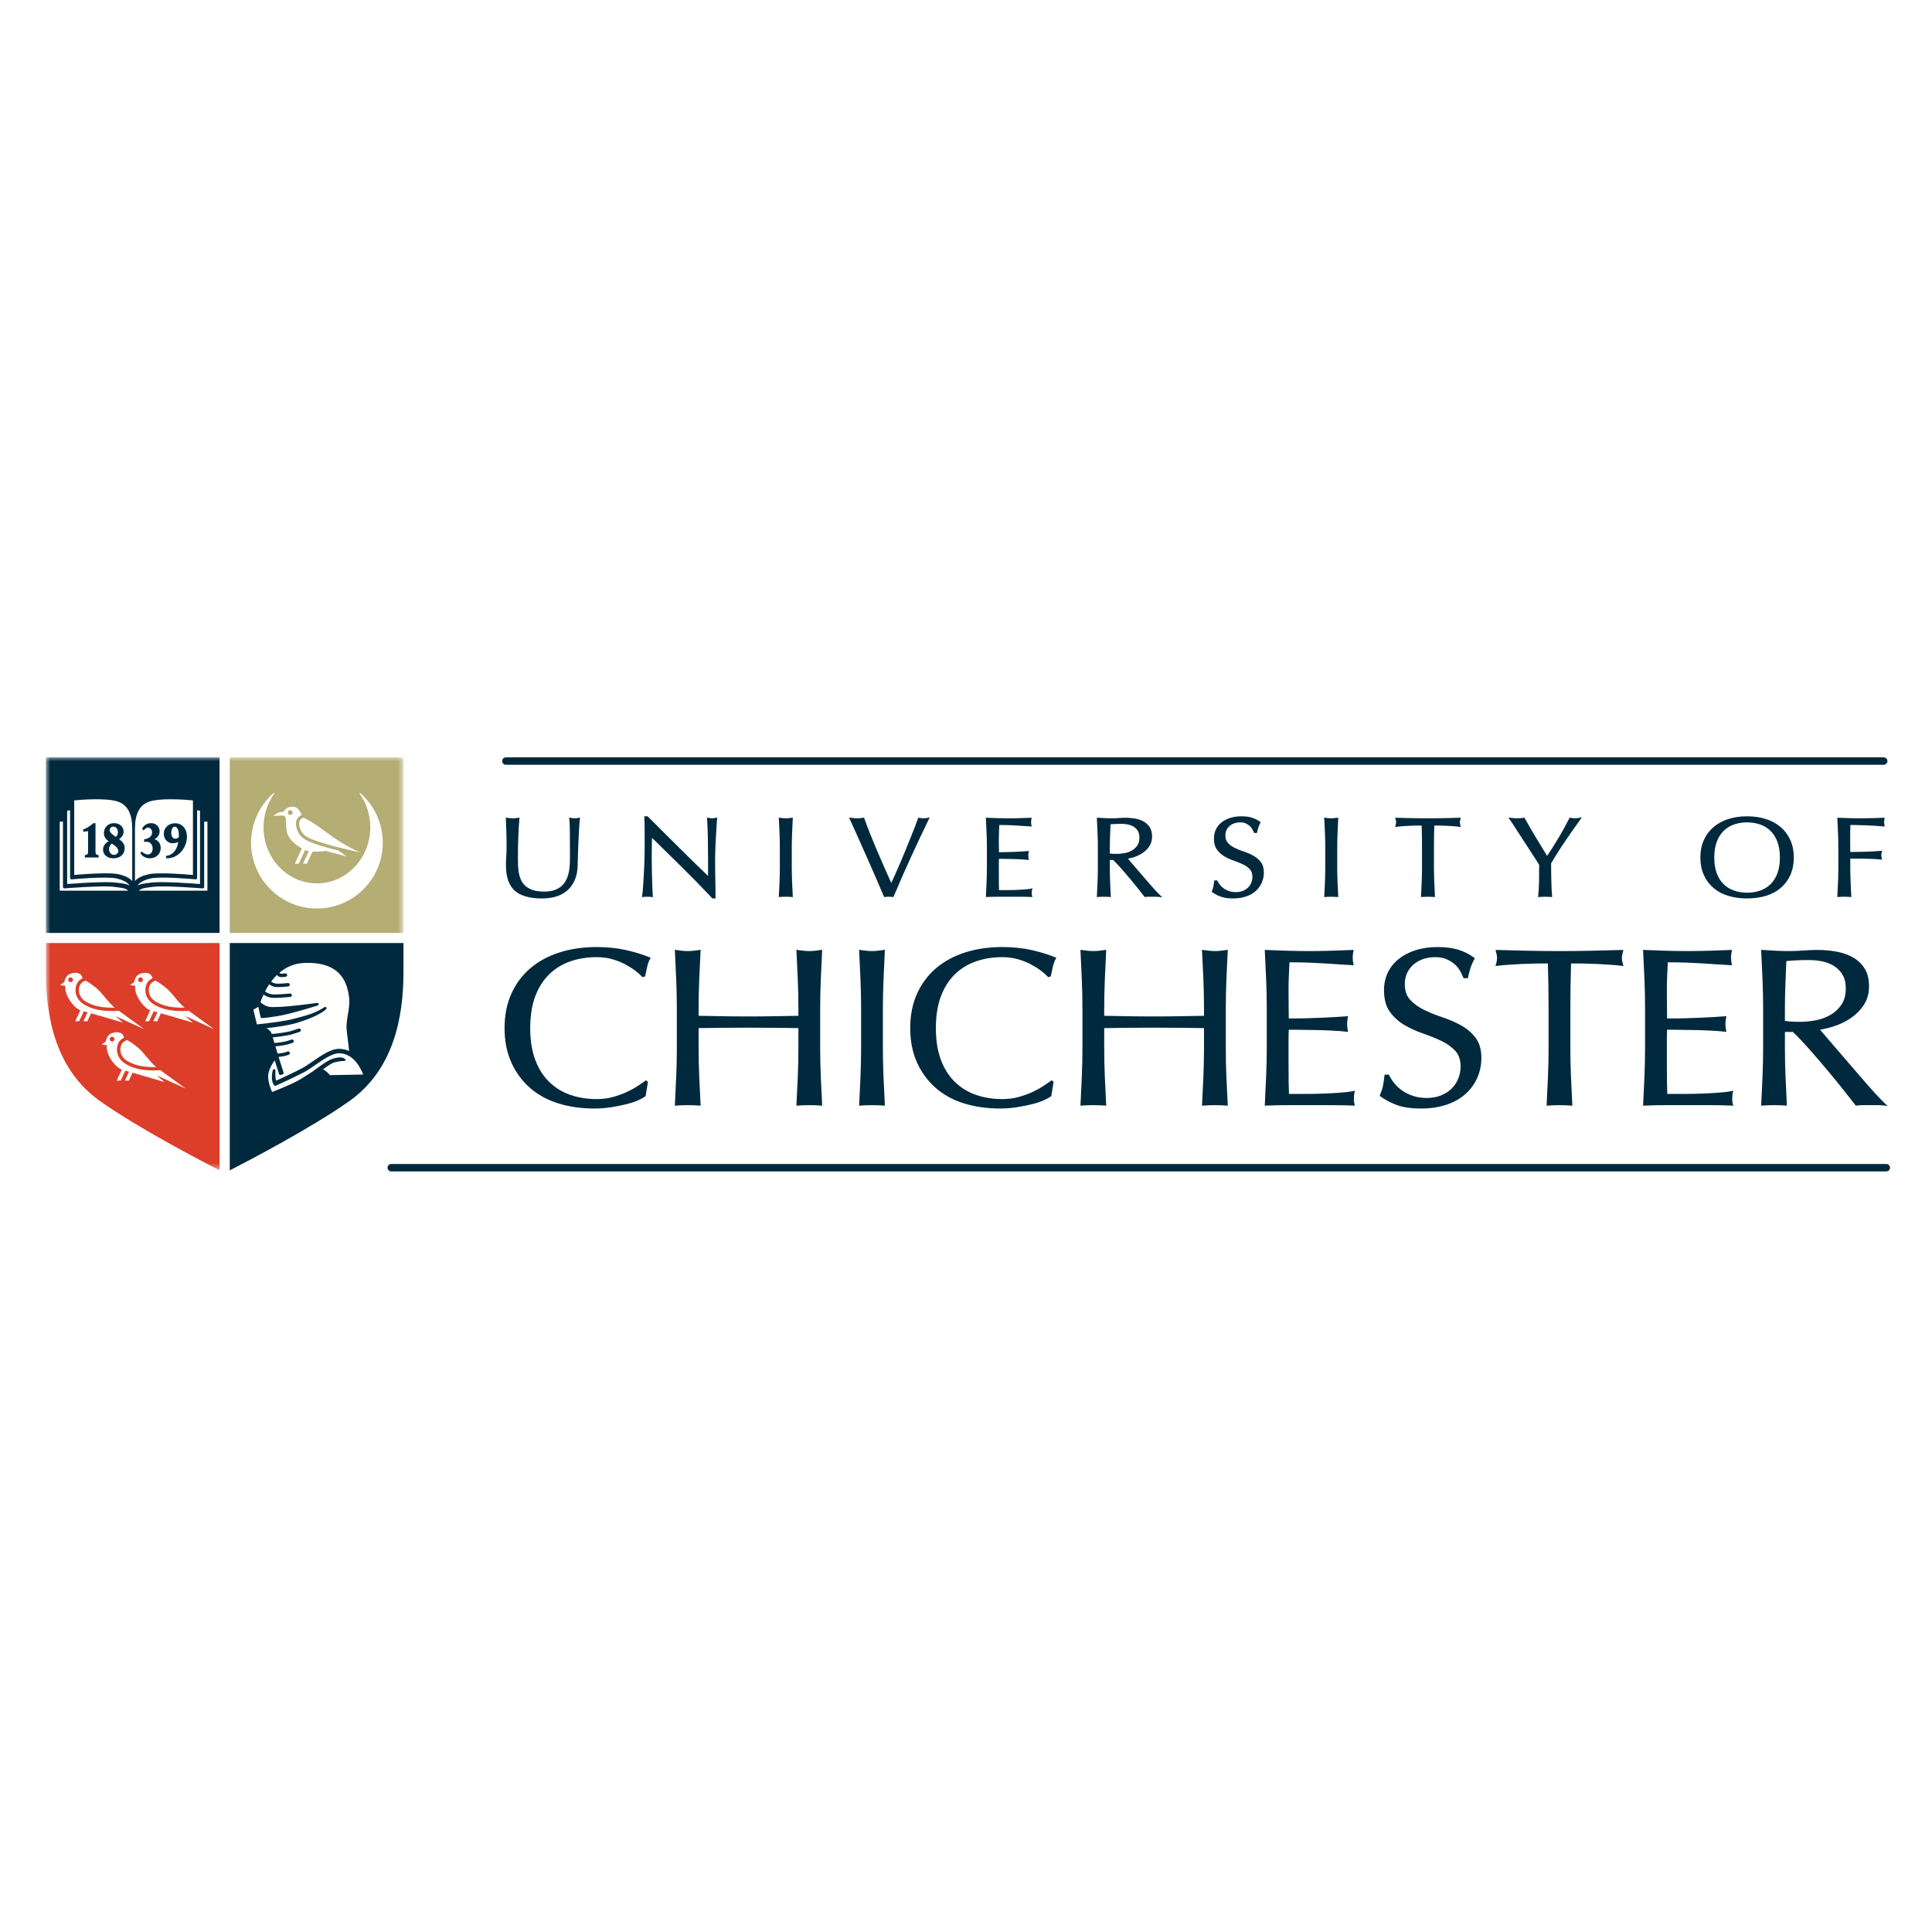 <?xml version="1.0" encoding="UTF-8"?> <svg xmlns="http://www.w3.org/2000/svg" width="250" height="250" viewBox="0 0 250 250" fill="none"><rect width="250" height="250" fill="white"></rect><mask id="mask0_3930_28646" style="mask-type:luminance" maskUnits="userSpaceOnUse" x="5" y="98" width="48" height="54"><path fill-rule="evenodd" clip-rule="evenodd" d="M5.961 98H52.209V151.446H5.961V98Z" fill="white"></path></mask><g mask="url(#mask0_3930_28646)"><path fill-rule="evenodd" clip-rule="evenodd" d="M28.413 98H5.938C5.938 98 5.938 112.062 5.938 120.722H28.413V98" fill="#00293D"></path><path fill-rule="evenodd" clip-rule="evenodd" d="M52.209 120.722C52.209 112.062 52.209 98 52.209 98H29.734V120.722H52.209" fill="#B4AD74"></path><path fill-rule="evenodd" clip-rule="evenodd" d="M5.938 122.027C5.938 123.659 5.938 124.817 5.938 125.797C5.938 131.689 7.233 138.446 12.955 142.49C17.852 145.952 26.047 150.23 28.413 151.444V122.027H5.938" fill="#DC3E2A"></path></g><path fill-rule="evenodd" clip-rule="evenodd" d="M29.734 151.444C32.102 150.229 40.295 145.952 45.193 142.49C50.914 138.446 52.209 131.689 52.209 125.797C52.209 124.817 52.209 123.659 52.209 122.027H29.734V151.444" fill="#00293D"></path><path fill-rule="evenodd" clip-rule="evenodd" d="M81.023 122.941C79.876 122.68 78.592 122.547 77.206 122.547C75.461 122.547 73.839 122.783 72.387 123.248C70.932 123.714 69.664 124.405 68.618 125.299C67.57 126.195 66.745 127.306 66.165 128.6C65.583 129.894 65.289 131.386 65.289 133.038C65.289 134.689 65.583 136.183 66.164 137.475C66.745 138.77 67.56 139.88 68.585 140.775C69.61 141.671 70.847 142.346 72.262 142.784C73.672 143.22 75.229 143.442 76.891 143.442C77.67 143.442 78.428 143.383 79.144 143.266C79.858 143.15 80.513 143.017 81.089 142.873C81.671 142.726 82.176 142.558 82.587 142.373C83.01 142.184 83.313 142.012 83.511 141.85L83.545 141.821L83.845 140.007L83.601 139.781L83.522 139.839C83.23 140.05 82.866 140.298 82.441 140.575C82.018 140.85 81.536 141.11 81.01 141.348C80.487 141.584 79.9 141.792 79.266 141.964C78.64 142.135 77.946 142.221 77.206 142.221C75.986 142.221 74.841 142.038 73.8 141.677C72.762 141.318 71.846 140.757 71.075 140.009C70.305 139.262 69.695 138.302 69.263 137.155C68.83 136.005 68.61 134.62 68.61 133.038C68.61 131.456 68.83 130.071 69.263 128.921C69.695 127.774 70.305 126.814 71.075 126.066C71.846 125.319 72.762 124.758 73.8 124.399C74.842 124.038 75.988 123.855 77.206 123.855C77.945 123.855 78.633 123.946 79.248 124.125C79.868 124.306 80.431 124.532 80.924 124.796C81.421 125.064 81.86 125.343 82.23 125.626C82.598 125.909 82.889 126.168 83.095 126.394L83.145 126.45L83.474 126.349L83.488 126.281C83.551 125.973 83.635 125.587 83.739 125.124C83.841 124.676 83.973 124.318 84.134 124.059L84.206 123.942L84.078 123.889C83.194 123.521 82.166 123.202 81.023 122.941" fill="#00293D"></path><path fill-rule="evenodd" clip-rule="evenodd" d="M106.209 126.798C106.261 125.572 106.319 124.321 106.382 123.047L106.389 122.904L106.246 122.925C105.975 122.963 105.714 122.997 105.463 123.026C104.972 123.082 104.472 123.082 103.98 123.026C103.73 122.997 103.468 122.963 103.197 122.925L103.054 122.904L103.061 123.047C103.125 124.321 103.182 125.572 103.235 126.798C103.287 128.025 103.313 129.286 103.313 130.546V131.444C102.222 131.463 101.165 131.481 100.142 131.5C99.101 131.519 97.996 131.529 96.857 131.529C95.717 131.529 94.612 131.519 93.571 131.5C92.548 131.481 91.491 131.463 90.4 131.444V130.546C90.4 129.275 90.427 128.014 90.478 126.798C90.531 125.572 90.589 124.321 90.652 123.047L90.659 122.904L90.516 122.925C90.245 122.963 89.984 122.997 89.733 123.026C89.242 123.082 88.741 123.082 88.25 123.026C87.999 122.997 87.738 122.963 87.467 122.925L87.324 122.904L87.331 123.047C87.394 124.321 87.452 125.572 87.504 126.798C87.556 128.025 87.583 129.286 87.583 130.546V135.529C87.583 136.789 87.556 138.055 87.504 139.291C87.451 140.54 87.393 141.768 87.331 142.941L87.324 143.075L87.46 143.064C87.932 143.026 88.448 143.007 88.992 143.007C89.534 143.007 90.05 143.026 90.524 143.064L90.659 143.075L90.652 142.941C90.588 141.726 90.53 140.498 90.478 139.291C90.427 138.066 90.4 136.8 90.4 135.529V133.037C91.491 133.019 92.548 133.005 93.57 132.996C94.629 132.986 95.724 132.981 96.857 132.981C97.989 132.981 99.084 132.986 100.143 132.996C101.165 133.005 102.222 133.019 103.313 133.037V135.529C103.313 136.789 103.287 138.055 103.235 139.291C103.182 140.532 103.124 141.76 103.061 142.941L103.054 143.075L103.19 143.064C103.663 143.026 104.178 143.007 104.722 143.007C105.265 143.007 105.78 143.026 106.254 143.064L106.389 143.075L106.382 142.941C106.317 141.711 106.259 140.483 106.209 139.291C106.157 138.066 106.13 136.8 106.13 135.529V130.546C106.13 129.275 106.157 128.014 106.209 126.798" fill="#00293D"></path><path fill-rule="evenodd" clip-rule="evenodd" d="M114.323 126.798C114.375 125.572 114.433 124.321 114.496 123.047L114.503 122.904L114.36 122.925C114.088 122.963 113.827 122.997 113.577 123.026C113.085 123.082 112.585 123.082 112.094 123.026C111.844 122.997 111.582 122.963 111.311 122.925L111.168 122.904L111.175 123.047C111.238 124.321 111.295 125.572 111.348 126.798C111.4 128.025 111.427 129.286 111.427 130.546V135.529C111.427 136.789 111.4 138.055 111.348 139.291C111.295 140.54 111.237 141.768 111.175 142.941L111.168 143.075L111.304 143.064C111.776 143.026 112.292 143.007 112.835 143.007C113.378 143.007 113.894 143.026 114.367 143.064L114.503 143.075L114.496 142.941C114.432 141.726 114.373 140.498 114.323 139.291C114.27 138.066 114.244 136.8 114.244 135.529V130.546C114.244 129.275 114.27 128.014 114.323 126.798" fill="#00293D"></path><path fill-rule="evenodd" clip-rule="evenodd" d="M133.516 122.941C132.368 122.68 131.084 122.547 129.698 122.547C127.953 122.547 126.332 122.783 124.879 123.248C123.424 123.714 122.156 124.405 121.11 125.299C120.063 126.195 119.238 127.306 118.657 128.6C118.076 129.894 117.781 131.386 117.781 133.038C117.781 134.689 118.076 136.183 118.657 137.475C119.238 138.77 120.052 139.88 121.078 140.775C122.102 141.671 123.339 142.346 124.755 142.784C126.164 143.22 127.722 143.442 129.383 143.442C130.162 143.442 130.92 143.383 131.636 143.266C132.35 143.15 133.005 143.017 133.581 142.873C134.164 142.726 134.668 142.558 135.08 142.373C135.502 142.184 135.804 142.012 136.003 141.85L136.037 141.822L136.338 140.007L136.093 139.781L136.014 139.839C135.722 140.05 135.359 140.298 134.934 140.575C134.511 140.85 134.029 141.11 133.503 141.348C132.978 141.585 132.392 141.792 131.758 141.964C131.132 142.135 130.439 142.221 129.698 142.221C128.479 142.221 127.333 142.038 126.292 141.677C125.255 141.318 124.338 140.757 123.567 140.009C122.797 139.262 122.187 138.302 121.755 137.155C121.322 136.005 121.102 134.62 121.102 133.038C121.102 131.456 121.322 130.071 121.755 128.921C122.187 127.774 122.797 126.814 123.567 126.066C124.338 125.319 125.255 124.758 126.292 124.399C127.335 124.038 128.48 123.855 129.698 123.855C130.437 123.855 131.125 123.946 131.74 124.125C132.36 124.306 132.924 124.532 133.416 124.796C133.914 125.064 134.353 125.343 134.722 125.626C135.091 125.909 135.382 126.168 135.587 126.394L135.638 126.45L135.967 126.349L135.981 126.281C136.043 125.973 136.127 125.587 136.232 125.124C136.333 124.676 136.466 124.317 136.626 124.059L136.698 123.942L136.571 123.889C135.686 123.521 134.658 123.202 133.516 122.941" fill="#00293D"></path><path fill-rule="evenodd" clip-rule="evenodd" d="M158.694 126.798C158.746 125.572 158.804 124.321 158.867 123.047L158.874 122.904L158.731 122.925C158.459 122.963 158.199 122.997 157.948 123.026C157.456 123.082 156.956 123.082 156.466 123.026C156.214 122.997 155.953 122.963 155.682 122.925L155.539 122.904L155.546 123.047C155.609 124.321 155.667 125.572 155.719 126.798C155.771 128.025 155.798 129.286 155.798 130.546V131.444C154.706 131.463 153.649 131.481 152.627 131.5C151.586 131.519 150.48 131.529 149.341 131.529C148.201 131.529 147.096 131.519 146.056 131.5C145.033 131.481 143.976 131.463 142.885 131.444V130.546C142.885 129.271 142.911 128.01 142.963 126.798C143.016 125.572 143.073 124.321 143.137 123.047L143.144 122.904L143.001 122.925C142.729 122.963 142.468 122.997 142.217 123.026C141.726 123.082 141.226 123.082 140.735 123.026C140.484 122.997 140.223 122.963 139.951 122.925L139.809 122.904L139.816 123.047C139.879 124.321 139.936 125.572 139.989 126.798C140.041 128.027 140.067 129.288 140.067 130.546V135.529C140.067 136.787 140.041 138.053 139.989 139.291C139.936 140.536 139.878 141.764 139.816 142.941L139.809 143.075L139.944 143.064C140.417 143.026 140.933 143.007 141.476 143.007C142.019 143.007 142.535 143.026 143.008 143.064L143.144 143.075L143.137 142.941C143.072 141.718 143.014 140.49 142.963 139.291C142.911 138.07 142.885 136.804 142.885 135.529V133.037C143.976 133.019 145.032 133.005 146.055 132.996C147.113 132.986 148.209 132.981 149.341 132.981C150.474 132.981 151.569 132.986 152.628 132.996C153.65 133.005 154.707 133.019 155.798 133.037V135.529C155.798 136.789 155.771 138.055 155.719 139.291C155.667 140.528 155.608 141.756 155.546 142.941L155.539 143.075L155.675 143.064C156.147 143.026 156.663 143.007 157.206 143.007C157.75 143.007 158.265 143.026 158.739 143.064L158.874 143.075L158.867 142.941C158.803 141.734 158.745 140.506 158.694 139.291C158.642 138.066 158.616 136.8 158.616 135.529V130.546C158.616 129.275 158.642 128.014 158.694 126.798" fill="#00293D"></path><path fill-rule="evenodd" clip-rule="evenodd" d="M175.287 141.331L175.346 141.143L175.151 141.18C174.654 141.276 174.061 141.348 173.388 141.396C172.715 141.444 171.986 141.483 171.221 141.511C170.464 141.54 169.678 141.555 168.882 141.555H166.792C166.774 141.193 166.76 140.687 166.751 140.048C166.741 139.359 166.736 138.469 166.736 137.326V134.458C166.736 134.139 166.741 133.89 166.751 133.696C166.759 133.536 166.764 133.385 166.766 133.243C167.129 133.243 167.597 133.249 168.172 133.257C168.812 133.267 169.494 133.277 170.217 133.286C170.94 133.296 171.669 133.32 172.383 133.358C173.105 133.397 173.743 133.446 174.28 133.503L174.444 133.52L174.409 133.361C174.349 133.081 174.317 132.797 174.317 132.517C174.317 132.217 174.349 131.923 174.409 131.643L174.443 131.487L174.283 131.501C173.836 131.539 173.345 131.573 172.824 131.602C172.31 131.631 171.749 131.66 171.141 131.689C170.522 131.719 169.845 131.743 169.131 131.761C168.435 131.78 167.64 131.79 166.767 131.791C166.766 131.429 166.76 130.927 166.751 130.283C166.741 129.595 166.736 128.875 166.736 128.084C166.736 127.373 166.751 126.732 166.783 126.178C166.811 125.66 166.837 125.104 166.857 124.521C167.834 124.523 168.683 124.537 169.381 124.565C170.1 124.593 170.782 124.627 171.407 124.666C172.025 124.705 172.612 124.743 173.168 124.782C173.724 124.821 174.338 124.859 175.01 124.898L175.166 124.907L175.133 124.756C175.072 124.476 175.041 124.192 175.041 123.911C175.041 123.63 175.072 123.346 175.133 123.067L175.165 122.918L175.012 122.924C174.069 122.963 173.135 122.997 172.213 123.026C170.38 123.083 168.456 123.083 166.605 123.026C165.671 122.997 164.734 122.963 163.79 122.924L163.66 122.919L163.666 123.048C163.729 124.284 163.787 125.52 163.84 126.755C163.892 127.994 163.918 129.26 163.918 130.517V135.501C163.918 136.759 163.892 138.02 163.84 139.248C163.787 140.475 163.729 141.706 163.666 142.942L163.66 143.07L163.79 143.065C164.741 143.027 165.702 143.007 166.648 143.007H172.358C173.293 143.007 174.239 143.027 175.169 143.065L175.34 143.072L175.287 142.911C175.228 142.731 175.199 142.489 175.199 142.194C175.199 142.062 175.203 141.914 175.214 141.752C175.223 141.598 175.248 141.456 175.287 141.331" fill="#00293D"></path><path fill-rule="evenodd" clip-rule="evenodd" d="M189.049 132.674C188.313 132.267 187.507 131.918 186.654 131.637C185.813 131.36 185.019 131.04 184.294 130.687C183.576 130.337 182.968 129.902 182.487 129.393C182.018 128.897 181.78 128.202 181.78 127.33C181.78 126.827 181.877 126.355 182.069 125.929C182.26 125.502 182.536 125.131 182.888 124.825C183.241 124.518 183.662 124.277 184.139 124.108C184.618 123.94 185.149 123.855 185.72 123.855C186.288 123.855 186.779 123.944 187.182 124.12C187.588 124.298 187.943 124.52 188.236 124.781C188.529 125.042 188.764 125.329 188.935 125.634C189.11 125.946 189.25 126.239 189.353 126.503L189.382 126.578H189.937L189.957 126.486C190.081 125.933 190.207 125.468 190.332 125.108C190.454 124.75 190.61 124.406 190.794 124.085L190.846 123.994L190.762 123.932C190.125 123.463 189.425 123.111 188.68 122.885C187.937 122.661 187.046 122.547 186.035 122.547C184.978 122.547 184.013 122.686 183.167 122.959C182.318 123.232 181.58 123.62 180.973 124.11C180.364 124.601 179.892 125.195 179.572 125.875C179.251 126.553 179.089 127.316 179.089 128.141C179.089 129.301 179.345 130.24 179.85 130.933C180.35 131.619 180.981 132.191 181.726 132.632C182.464 133.069 183.271 133.438 184.124 133.728C184.965 134.016 185.76 134.335 186.486 134.68C187.203 135.019 187.811 135.449 188.292 135.958C188.761 136.454 188.999 137.139 188.999 137.992C188.999 138.554 188.896 139.089 188.693 139.585C188.49 140.079 188.198 140.514 187.823 140.878C187.447 141.243 186.984 141.537 186.446 141.752C185.907 141.967 185.293 142.076 184.619 142.076C183.963 142.076 183.362 141.986 182.832 141.807C182.301 141.629 181.83 141.395 181.432 141.113C181.033 140.831 180.692 140.512 180.418 140.166H180.417C180.142 139.817 179.918 139.468 179.755 139.13L179.723 139.063H179.164L179.152 139.167C179.09 139.721 179.022 140.181 178.95 140.533C178.877 140.882 178.747 141.28 178.563 141.713L178.527 141.798L178.601 141.853C179.152 142.264 179.845 142.634 180.658 142.955C181.475 143.278 182.554 143.442 183.864 143.442C185.087 143.442 186.195 143.279 187.158 142.957C188.123 142.635 188.953 142.169 189.622 141.571C190.292 140.973 190.811 140.263 191.161 139.459C191.512 138.656 191.691 137.792 191.691 136.892C191.691 135.808 191.433 134.926 190.927 134.27C190.426 133.622 189.794 133.086 189.049 132.674" fill="#00293D"></path><path fill-rule="evenodd" clip-rule="evenodd" d="M209.873 123.969C209.873 123.748 209.924 123.446 210.026 123.073L210.068 122.92L209.908 122.924C208.524 122.963 207.172 122.997 205.851 123.026C203.225 123.084 200.364 123.084 197.739 123.026C196.418 122.997 195.065 122.963 193.681 122.924L193.522 122.92L193.563 123.073C193.665 123.448 193.716 123.74 193.716 123.94C193.716 124.198 193.665 124.498 193.564 124.834L193.512 125.008L193.694 124.984C194.123 124.928 194.624 124.879 195.181 124.84C195.743 124.801 196.324 124.767 196.909 124.739C197.492 124.71 198.094 124.691 198.697 124.681C199.253 124.672 199.785 124.668 200.295 124.667C200.355 126.612 200.386 128.59 200.386 130.547V135.53C200.386 136.79 200.36 138.056 200.307 139.292C200.255 140.53 200.197 141.757 200.135 142.942L200.127 143.076L200.263 143.065C200.735 143.027 201.251 143.008 201.795 143.008C202.338 143.008 202.854 143.027 203.326 143.065L203.462 143.076L203.455 142.942C203.39 141.711 203.332 140.483 203.282 139.292C203.23 138.067 203.204 136.801 203.204 135.53V130.547C203.204 128.59 203.234 126.612 203.294 124.667C203.804 124.668 204.337 124.672 204.892 124.681C205.495 124.691 206.097 124.71 206.681 124.739C207.264 124.767 207.845 124.801 208.409 124.84C208.966 124.879 209.466 124.928 209.896 124.984L210.078 125.008L210.025 124.834C209.924 124.5 209.873 124.209 209.873 123.969" fill="#00293D"></path><path fill-rule="evenodd" clip-rule="evenodd" d="M224.241 141.331L224.3 141.143L224.105 141.18C223.608 141.276 223.015 141.348 222.342 141.396C221.669 141.444 220.94 141.483 220.175 141.511C219.418 141.54 218.631 141.555 217.836 141.555H215.746C215.728 141.193 215.714 140.687 215.705 140.048C215.694 139.359 215.69 138.469 215.69 137.326V134.458C215.69 134.139 215.694 133.89 215.705 133.696C215.713 133.536 215.718 133.385 215.72 133.243C216.083 133.243 216.551 133.249 217.126 133.257C217.765 133.267 218.447 133.277 219.171 133.286C219.894 133.296 220.622 133.32 221.337 133.358C222.059 133.397 222.697 133.446 223.234 133.503L223.397 133.52L223.363 133.361C223.302 133.081 223.271 132.797 223.271 132.517C223.271 132.217 223.302 131.923 223.363 131.643L223.397 131.487L223.236 131.501C222.789 131.539 222.299 131.573 221.777 131.602C221.263 131.631 220.703 131.66 220.095 131.689C219.476 131.719 218.799 131.743 218.084 131.761C217.388 131.78 216.594 131.79 215.721 131.791C215.72 131.429 215.714 130.927 215.705 130.283C215.694 129.595 215.69 128.875 215.69 128.084C215.69 127.373 215.705 126.732 215.736 126.178C215.765 125.66 215.79 125.104 215.811 124.521C216.788 124.523 217.636 124.537 218.334 124.565C219.054 124.593 219.735 124.627 220.361 124.666C220.979 124.705 221.566 124.743 222.122 124.782C222.677 124.821 223.292 124.859 223.964 124.898L224.119 124.907L224.086 124.756C224.026 124.476 223.995 124.192 223.995 123.911C223.995 123.63 224.026 123.346 224.086 123.067L224.119 122.918L223.965 122.924C223.022 122.963 222.089 122.997 221.166 123.026C219.333 123.083 217.41 123.083 215.558 123.026C214.625 122.997 213.687 122.963 212.744 122.924L212.613 122.919L212.62 123.048C212.683 124.284 212.741 125.52 212.793 126.755C212.845 127.994 212.871 129.26 212.871 130.517V135.501C212.871 136.759 212.845 138.02 212.793 139.248C212.741 140.475 212.683 141.706 212.62 142.942L212.613 143.07L212.743 143.065C213.694 143.027 214.656 143.007 215.602 143.007H221.312C222.247 143.007 223.192 143.027 224.123 143.065L224.293 143.072L224.241 142.911C224.182 142.731 224.152 142.489 224.152 142.194C224.152 142.062 224.157 141.914 224.168 141.752C224.177 141.598 224.202 141.456 224.241 141.331" fill="#00293D"></path><path fill-rule="evenodd" clip-rule="evenodd" d="M238.283 130.001C237.906 130.554 237.427 131 236.859 131.327C236.285 131.658 235.647 131.892 234.961 132.024C234.269 132.156 233.593 132.224 232.954 132.224C232.538 132.224 232.154 132.214 231.812 132.195C231.513 132.179 231.228 132.146 230.966 132.1V130.545C230.966 129.501 230.987 128.45 231.028 127.421L231.15 124.363C231.463 124.33 231.839 124.3 232.27 124.274C232.748 124.245 233.359 124.231 234.087 124.231C234.621 124.231 235.175 124.284 235.732 124.388C236.282 124.491 236.797 124.686 237.265 124.967C237.729 125.245 238.113 125.627 238.406 126.101C238.697 126.573 238.844 127.181 238.844 127.909C238.844 128.75 238.656 129.454 238.283 130.001ZM243.985 142.859C243.696 142.594 243.307 142.196 242.828 141.678C242.349 141.16 241.83 140.581 241.289 139.957C240.743 139.33 240.177 138.673 239.59 137.987C239.002 137.301 238.436 136.645 237.89 136.016C237.368 135.415 236.871 134.836 236.413 134.294C236.049 133.863 235.75 133.511 235.515 133.238C236.072 133.153 236.688 133.001 237.35 132.786C238.101 132.542 238.815 132.196 239.472 131.757C240.131 131.316 240.698 130.75 241.156 130.073C241.617 129.39 241.852 128.564 241.852 127.618C241.852 126.731 241.672 125.98 241.317 125.385C240.962 124.791 240.472 124.305 239.86 123.939C239.254 123.576 238.536 123.313 237.729 123.156C236.927 123.001 236.073 122.922 235.189 122.922C234.584 122.922 233.977 122.947 233.386 122.995C232.228 123.09 230.978 123.081 229.816 123.024C229.228 122.995 228.631 122.961 228.024 122.922L227.891 122.914L227.898 123.046C227.961 124.32 228.019 125.57 228.071 126.797C228.123 128.025 228.149 129.287 228.149 130.544V135.528C228.149 136.786 228.123 138.052 228.071 139.29C228.018 140.535 227.959 141.763 227.898 142.939L227.891 143.074L228.026 143.063C228.499 143.025 229.015 143.005 229.558 143.005C230.101 143.005 230.617 143.025 231.09 143.063L231.226 143.074L231.218 142.939C231.154 141.717 231.096 140.489 231.045 139.29C230.993 138.068 230.967 136.803 230.967 135.528V133.531H231.996C232.649 134.154 233.381 134.925 234.171 135.822C234.981 136.743 235.78 137.673 236.545 138.588C237.318 139.511 238.032 140.388 238.667 141.192C239.306 142.004 239.783 142.612 240.097 143.017L240.139 143.071L240.207 143.062C240.492 143.024 240.794 143.005 241.104 143.005H242.96C243.271 143.005 243.584 143.024 243.889 143.062L244.254 143.108L243.985 142.859V142.859Z" fill="#00293D"></path><path fill-rule="evenodd" clip-rule="evenodd" d="M243.748 98.961H65.465C65.198 98.961 64.981 98.746 64.981 98.481C64.981 98.215 65.198 98 65.465 98H243.748C244.016 98 244.233 98.215 244.233 98.481C244.233 98.746 244.016 98.961 243.748 98.961" fill="#00293D"></path><path fill-rule="evenodd" clip-rule="evenodd" d="M244.082 151.58H50.634C50.366 151.58 50.148 151.365 50.148 151.1C50.148 150.834 50.366 150.619 50.634 150.619H244.082C244.349 150.619 244.567 150.834 244.567 151.1C244.567 151.365 244.349 151.58 244.082 151.58" fill="#00293D"></path><path fill-rule="evenodd" clip-rule="evenodd" d="M74.135 105.872C74.031 105.858 73.922 105.841 73.807 105.822L73.638 105.793L73.662 105.962C73.704 106.238 73.73 106.751 73.74 107.489C73.751 108.241 73.756 109.313 73.756 110.676C73.756 110.975 73.751 111.304 73.74 111.662C73.73 112.014 73.693 112.371 73.631 112.722C73.57 113.07 73.469 113.408 73.331 113.728C73.196 114.042 73.005 114.323 72.765 114.563C72.525 114.802 72.212 114.998 71.835 115.147C71.457 115.296 70.98 115.371 70.419 115.371C69.845 115.371 69.358 115.307 68.972 115.181C68.589 115.055 68.268 114.882 68.019 114.666C67.77 114.451 67.576 114.195 67.442 113.907C67.305 113.612 67.204 113.298 67.143 112.975C67.081 112.647 67.044 112.305 67.034 111.96C67.024 111.608 67.019 111.266 67.019 110.938C67.019 110.395 67.024 109.872 67.034 109.368C67.045 108.868 67.06 108.394 67.082 107.959C67.103 107.523 67.124 107.132 67.145 106.788C67.166 106.446 67.187 106.168 67.208 105.956L67.224 105.795L67.062 105.822C66.948 105.841 66.836 105.858 66.727 105.872C66.506 105.901 66.276 105.898 66.005 105.872C65.86 105.857 65.725 105.841 65.601 105.822L65.449 105.798L65.457 105.95C65.478 106.386 65.499 106.919 65.52 107.549C65.541 108.179 65.552 108.907 65.552 109.714C65.552 110.077 65.538 110.439 65.512 110.79C65.486 111.146 65.472 111.558 65.472 112.015C65.472 113.471 65.847 114.555 66.587 115.236C67.324 115.915 68.512 116.259 70.118 116.259C70.845 116.259 71.499 116.164 72.063 115.976C72.631 115.787 73.118 115.503 73.509 115.133C73.899 114.763 74.205 114.307 74.416 113.779C74.626 113.253 74.738 112.651 74.749 111.988C74.759 111.455 74.775 110.905 74.796 110.338C74.817 109.77 74.838 109.217 74.859 108.678C74.88 108.148 74.907 107.639 74.938 107.168C74.97 106.698 75.001 106.294 75.033 105.955L75.05 105.777L74.876 105.824C74.577 105.906 74.36 105.903 74.135 105.872" fill="#00293D"></path><path fill-rule="evenodd" clip-rule="evenodd" d="M92.161 105.891C92.023 105.891 91.851 105.867 91.652 105.822L91.488 105.784L91.499 105.949C91.551 106.799 91.585 107.715 91.601 108.674C91.617 109.637 91.625 110.638 91.625 111.649V113.344C91.193 112.941 90.694 112.463 90.139 111.918C89.49 111.282 88.805 110.608 88.084 109.894C87.362 109.181 86.635 108.459 85.903 107.726C85.17 106.993 84.482 106.306 83.839 105.665L83.803 105.629H83.365L83.373 105.761C83.394 106.084 83.407 106.587 83.412 107.253C83.418 107.923 83.421 108.723 83.421 109.655C83.421 109.974 83.415 110.337 83.405 110.743C83.394 111.15 83.381 111.567 83.365 111.994C83.349 112.42 83.328 112.846 83.302 113.272C83.276 113.7 83.252 114.095 83.231 114.459C83.21 114.818 83.186 115.132 83.16 115.393C83.134 115.65 83.111 115.827 83.091 115.918L83.055 116.086L83.227 116.067C83.562 116.03 84.004 116.029 84.337 116.067L84.497 116.086L84.476 115.927C84.465 115.853 84.455 115.707 84.445 115.494C84.434 115.276 84.424 115.022 84.413 114.731C84.402 114.44 84.392 114.125 84.382 113.786C84.371 113.446 84.363 113.112 84.358 112.783L84.342 111.836C84.337 111.536 84.334 111.284 84.334 111.081C84.334 110.283 84.339 109.675 84.35 109.22C84.357 108.908 84.364 108.638 84.372 108.412C85.674 109.686 86.976 110.966 88.279 112.254C89.64 113.599 90.941 114.932 92.148 116.218L92.186 116.257H92.586V115.653C92.586 115.419 92.583 115.145 92.578 114.828C92.573 114.513 92.568 114.173 92.563 113.809L92.547 112.725C92.541 112.366 92.539 112.022 92.539 111.693V110.819C92.539 110.537 92.549 110.162 92.57 109.704C92.591 109.238 92.615 108.763 92.642 108.278C92.667 107.793 92.694 107.337 92.721 106.91C92.746 106.486 92.77 106.164 92.791 105.954L92.808 105.782L92.638 105.822C92.439 105.867 92.278 105.891 92.161 105.891" fill="#00293D"></path><path fill-rule="evenodd" clip-rule="evenodd" d="M102.496 107.833C102.523 107.217 102.552 106.589 102.583 105.949L102.591 105.799L102.441 105.82C102.305 105.84 102.174 105.856 102.049 105.871C101.807 105.899 101.561 105.899 101.319 105.871C101.194 105.856 101.063 105.84 100.927 105.82L100.777 105.799L100.785 105.949C100.816 106.589 100.845 107.217 100.871 107.833C100.898 108.448 100.911 109.081 100.911 109.713V112.218C100.911 112.851 100.898 113.486 100.871 114.105C100.845 114.726 100.816 115.337 100.785 115.939L100.777 116.08L100.919 116.068C101.391 116.03 101.976 116.03 102.449 116.068L102.591 116.08L102.583 115.939C102.552 115.337 102.523 114.726 102.496 114.105C102.47 113.489 102.457 112.854 102.457 112.218V109.713C102.457 109.078 102.47 108.445 102.496 107.833" fill="#00293D"></path><path fill-rule="evenodd" clip-rule="evenodd" d="M119.499 105.892C119.349 105.892 119.161 105.868 118.94 105.822L118.833 105.799L118.797 105.901C118.681 106.22 118.539 106.599 118.371 107.034C118.202 107.47 118.015 107.941 117.81 108.445C117.604 108.949 117.391 109.476 117.17 110.024C116.95 110.569 116.724 111.113 116.499 111.638C116.272 112.167 116.049 112.676 115.828 113.165C115.651 113.556 115.484 113.919 115.328 114.251C115.031 113.598 114.734 112.933 114.444 112.27C114.118 111.523 113.799 110.786 113.488 110.058C113.178 109.332 112.88 108.61 112.604 107.914C112.326 107.214 112.069 106.537 111.839 105.901L111.805 105.807L111.705 105.82C111.558 105.84 111.417 105.857 111.281 105.871C111.017 105.899 110.781 105.899 110.517 105.871C110.381 105.857 110.24 105.84 110.094 105.82L109.871 105.791L109.963 105.993C110.343 106.828 110.74 107.711 111.156 108.643C111.572 109.574 111.978 110.486 112.374 111.379C112.768 112.272 113.14 113.121 113.488 113.926C113.835 114.732 114.13 115.421 114.373 115.993L114.41 116.081L114.506 116.068C114.745 116.033 115.165 116.027 115.517 116.068L115.61 116.079L115.647 115.992C116.338 114.342 117.072 112.668 117.827 111.017C118.581 109.366 119.379 107.677 120.196 105.997L120.307 105.77L120.058 105.822C119.837 105.868 119.649 105.892 119.499 105.892" fill="#00293D"></path><path fill-rule="evenodd" clip-rule="evenodd" d="M133.544 115.151L133.606 114.954L133.401 114.993C133.154 115.041 132.859 115.077 132.523 115.101C132.186 115.125 131.82 115.144 131.436 115.159C131.056 115.173 130.661 115.18 130.263 115.18H129.275C129.267 115.004 129.262 114.771 129.257 114.487C129.252 114.129 129.25 113.673 129.25 113.121V111.679C129.25 111.526 129.252 111.4 129.257 111.299C129.26 111.242 129.262 111.186 129.264 111.133C129.436 111.134 129.65 111.136 129.905 111.141C130.227 111.145 130.569 111.15 130.933 111.155C131.297 111.16 131.663 111.172 132.019 111.191C132.38 111.21 132.7 111.235 132.969 111.263L133.141 111.282L133.104 111.114C133.075 110.978 133.06 110.84 133.06 110.704C133.06 110.558 133.075 110.415 133.104 110.278L133.14 110.115L132.972 110.129C132.741 110.148 132.497 110.165 132.24 110.18C131.981 110.194 131.701 110.209 131.396 110.223C131.091 110.238 130.754 110.25 130.386 110.26C130.057 110.268 129.68 110.273 129.265 110.274C129.264 110.098 129.262 109.867 129.257 109.581C129.252 109.222 129.25 108.854 129.25 108.476C129.25 108.119 129.257 107.799 129.273 107.522C129.287 107.276 129.299 107.019 129.309 106.751C129.769 106.752 130.173 106.759 130.511 106.772C130.879 106.787 131.218 106.804 131.528 106.823C131.838 106.843 132.133 106.862 132.412 106.881C132.692 106.901 133.001 106.92 133.338 106.94L133.502 106.949L133.468 106.79C133.438 106.653 133.423 106.516 133.423 106.379C133.423 106.244 133.438 106.105 133.468 105.969L133.502 105.812L133.34 105.819C132.866 105.839 132.398 105.856 131.935 105.87C131.013 105.899 130.051 105.899 129.121 105.87C128.652 105.856 128.181 105.839 127.707 105.819L127.57 105.813L127.577 105.949C127.609 106.57 127.638 107.191 127.664 107.812C127.69 108.434 127.704 109.069 127.704 109.699V112.203C127.704 112.833 127.69 113.466 127.664 114.083C127.638 114.699 127.609 115.318 127.577 115.938L127.57 116.074L127.707 116.069C128.184 116.049 128.666 116.04 129.14 116.04H132.01C132.479 116.04 132.953 116.049 133.42 116.069L133.598 116.076L133.543 115.907C133.516 115.822 133.503 115.708 133.503 115.566C133.503 115.501 133.504 115.428 133.51 115.349C133.515 115.275 133.526 115.209 133.544 115.151" fill="#00293D"></path><path fill-rule="evenodd" clip-rule="evenodd" d="M146.474 110.05C146.192 110.212 145.878 110.327 145.54 110.392C144.973 110.501 144.409 110.502 143.974 110.477C143.847 110.47 143.724 110.457 143.61 110.439V109.713C143.61 109.186 143.621 108.659 143.642 108.145L143.701 106.665C143.846 106.65 144.014 106.637 144.204 106.626C144.442 106.612 144.748 106.604 145.114 106.604C145.378 106.604 145.652 106.631 145.928 106.682C146.197 106.733 146.449 106.828 146.677 106.965C146.901 107.1 147.086 107.284 147.228 107.513C147.368 107.74 147.439 108.034 147.439 108.388C147.439 108.797 147.348 109.139 147.168 109.403C146.984 109.673 146.75 109.89 146.474 110.05ZM149.552 115.263C149.314 115.005 149.054 114.715 148.78 114.399C148.506 114.084 148.222 113.755 147.927 113.41C147.632 113.065 147.347 112.735 147.073 112.419C146.8 112.105 146.552 111.816 146.332 111.554C146.185 111.381 146.059 111.233 145.954 111.11C146.207 111.065 146.481 110.994 146.772 110.9C147.155 110.775 147.519 110.599 147.855 110.375C148.193 110.149 148.484 109.858 148.718 109.512C148.958 109.157 149.079 108.73 149.079 108.241C149.079 107.784 148.986 107.396 148.801 107.086C148.617 106.779 148.363 106.527 148.047 106.337C147.735 106.151 147.368 106.016 146.955 105.936C146.27 105.803 145.494 105.793 144.755 105.854C144.179 105.902 143.553 105.897 142.969 105.868C142.675 105.854 142.375 105.837 142.07 105.817L141.93 105.809L141.937 105.947C141.969 106.588 141.998 107.216 142.024 107.832C142.051 108.449 142.064 109.082 142.064 109.712V112.216C142.064 112.846 142.051 113.481 142.024 114.104C141.998 114.724 141.969 115.336 141.937 115.937L141.93 116.078L142.072 116.067C142.543 116.028 143.128 116.028 143.601 116.067L143.744 116.078L143.736 115.937C143.704 115.336 143.675 114.725 143.649 114.104C143.623 113.493 143.61 112.858 143.61 112.216V111.277H144.035C144.359 111.588 144.719 111.967 145.106 112.407C145.513 112.87 145.914 113.336 146.297 113.795C146.684 114.257 147.043 114.697 147.362 115.102C147.683 115.51 147.923 115.815 148.081 116.019L148.125 116.076L148.197 116.066C148.336 116.047 148.486 116.038 148.638 116.038H149.571C149.725 116.038 149.879 116.047 150.029 116.066L150.415 116.114L150.13 115.853C149.986 115.72 149.797 115.527 149.552 115.263V115.263Z" fill="#00293D"></path><path fill-rule="evenodd" clip-rule="evenodd" d="M162.184 110.726C161.81 110.519 161.401 110.342 160.969 110.199C160.549 110.061 160.153 109.902 159.791 109.726C159.437 109.553 159.139 109.339 158.903 109.089C158.678 108.852 158.565 108.518 158.565 108.096C158.565 107.853 158.612 107.625 158.704 107.419C158.796 107.213 158.929 107.034 159.099 106.887C159.271 106.738 159.475 106.62 159.707 106.539C159.939 106.457 160.199 106.415 160.479 106.415C160.755 106.415 160.993 106.458 161.187 106.543C161.385 106.629 161.557 106.738 161.699 106.864C161.841 106.991 161.955 107.129 162.037 107.275C162.123 107.43 162.193 107.574 162.244 107.705L162.274 107.784H162.65L162.672 107.687C162.734 107.41 162.796 107.179 162.858 107.001C162.918 106.824 162.995 106.655 163.085 106.498L163.14 106.403L163.051 106.338C162.725 106.098 162.367 105.917 161.986 105.802C161.606 105.687 161.152 105.629 160.637 105.629C160.099 105.629 159.608 105.699 159.176 105.839C158.742 105.979 158.364 106.177 158.052 106.428C157.739 106.681 157.496 106.988 157.331 107.338C157.165 107.688 157.082 108.08 157.082 108.504C157.082 109.101 157.215 109.586 157.477 109.945C157.733 110.297 158.056 110.59 158.439 110.816C158.813 111.038 159.223 111.225 159.656 111.373C160.075 111.516 160.472 111.676 160.836 111.848C161.189 112.015 161.488 112.227 161.723 112.476C161.948 112.713 162.061 113.043 162.061 113.454C162.061 113.728 162.011 113.989 161.912 114.23C161.814 114.47 161.672 114.682 161.49 114.858C161.307 115.036 161.082 115.179 160.819 115.283C160.557 115.388 160.256 115.442 159.926 115.442C159.603 115.442 159.308 115.397 159.049 115.31C158.788 115.222 158.557 115.108 158.362 114.97C158.167 114.831 158 114.676 157.866 114.506C157.73 114.335 157.621 114.164 157.541 113.998L157.507 113.927H157.126L157.114 114.038C157.083 114.312 157.049 114.541 157.013 114.718C156.978 114.889 156.914 115.084 156.823 115.299L156.785 115.388L156.863 115.446C157.144 115.655 157.497 115.845 157.911 116.008C158.33 116.173 158.88 116.257 159.547 116.257C160.168 116.257 160.732 116.174 161.222 116.01C161.716 115.845 162.14 115.606 162.484 115.301C162.827 114.994 163.093 114.63 163.273 114.217C163.453 113.805 163.544 113.362 163.544 112.901C163.544 112.342 163.411 111.886 163.147 111.545C162.89 111.212 162.566 110.936 162.184 110.726" fill="#00293D"></path><path fill-rule="evenodd" clip-rule="evenodd" d="M173.075 107.833C173.101 107.217 173.13 106.589 173.162 105.949L173.169 105.799L173.019 105.82C172.883 105.84 172.753 105.856 172.627 105.871C172.385 105.899 172.139 105.899 171.897 105.871C171.772 105.856 171.641 105.84 171.506 105.82L171.355 105.799L171.363 105.949C171.395 106.589 171.424 107.217 171.45 107.833C171.476 108.451 171.49 109.084 171.49 109.713V112.218C171.49 112.848 171.476 113.483 171.45 114.105C171.424 114.726 171.395 115.337 171.363 115.939L171.355 116.08L171.498 116.068C171.969 116.03 172.554 116.03 173.027 116.068L173.169 116.08L173.162 115.939C173.13 115.337 173.101 114.726 173.075 114.105C173.049 113.495 173.035 112.859 173.035 112.218V109.713C173.035 109.072 173.049 108.44 173.075 107.833" fill="#00293D"></path><path fill-rule="evenodd" clip-rule="evenodd" d="M188.905 106.409C188.905 106.303 188.93 106.157 188.98 105.975L189.024 105.814L188.856 105.819C188.161 105.838 187.481 105.855 186.817 105.87C185.497 105.899 184.064 105.899 182.744 105.87C182.08 105.855 181.401 105.838 180.706 105.819L180.538 105.814L180.582 105.975C180.631 106.158 180.656 106.299 180.656 106.394C180.656 106.517 180.631 106.662 180.582 106.825L180.527 107.008L180.719 106.983C180.934 106.954 181.185 106.93 181.462 106.911C181.74 106.891 182.03 106.874 182.328 106.86C182.628 106.845 182.927 106.836 183.225 106.831C183.481 106.827 183.727 106.824 183.964 106.824C183.993 107.779 184.008 108.751 184.008 109.713V112.218C184.008 112.848 183.995 113.483 183.968 114.105C183.942 114.726 183.913 115.337 183.882 115.939L183.874 116.08L184.016 116.068C184.488 116.03 185.073 116.03 185.545 116.068L185.688 116.08L185.68 115.939C185.648 115.337 185.619 114.726 185.594 114.105C185.567 113.495 185.554 112.859 185.554 112.218V109.713C185.554 108.753 185.568 107.782 185.598 106.824C185.834 106.824 186.081 106.827 186.336 106.831C186.635 106.836 186.933 106.845 187.233 106.86C187.532 106.874 187.821 106.891 188.1 106.911C188.377 106.93 188.627 106.954 188.843 106.983L189.035 107.008L188.979 106.825C188.93 106.663 188.905 106.523 188.905 106.409" fill="#00293D"></path><path fill-rule="evenodd" clip-rule="evenodd" d="M203.796 105.892C203.656 105.892 203.456 105.868 203.203 105.821L203.11 105.805L203.068 105.888C202.861 106.298 202.633 106.73 202.39 107.173C202.149 107.611 201.895 108.053 201.634 108.486C201.371 108.922 201.107 109.348 200.845 109.765C200.621 110.118 200.404 110.449 200.197 110.753C199.696 109.943 199.207 109.142 198.742 108.369C198.256 107.561 197.77 106.724 197.298 105.883L197.256 105.809L197.172 105.821C197.025 105.84 196.882 105.857 196.741 105.871C196.466 105.899 196.172 105.899 195.897 105.871C195.756 105.856 195.612 105.84 195.466 105.821L195.191 105.784L195.345 106.012C195.451 106.167 195.603 106.397 195.803 106.702C196.003 107.008 196.227 107.352 196.474 107.735C196.722 108.119 196.983 108.522 197.257 108.944C197.531 109.366 197.792 109.769 198.039 110.152C198.287 110.536 198.514 110.885 198.719 111.201C198.913 111.497 199.061 111.727 199.166 111.89C199.165 112.663 199.16 113.402 199.15 114.109C199.14 114.82 199.103 115.432 199.041 115.93L199.021 116.081L199.175 116.069C199.646 116.03 200.231 116.03 200.703 116.069L200.854 116.081L200.838 115.933C200.817 115.735 200.799 115.465 200.783 115.132C200.767 114.797 200.754 114.434 200.744 114.042C200.733 113.649 200.725 113.25 200.72 112.843C200.715 112.448 200.712 112.076 200.712 111.726C200.877 111.433 201.073 111.103 201.294 110.747C201.527 110.372 201.798 109.949 202.099 109.49C202.403 109.026 202.759 108.503 203.156 107.935C203.556 107.363 204.009 106.723 204.515 106.015L204.693 105.766L204.39 105.821C204.136 105.868 203.936 105.892 203.796 105.892" fill="#00293D"></path><path fill-rule="evenodd" clip-rule="evenodd" d="M226.064 115.515C225.469 115.515 224.906 115.424 224.39 115.245C223.878 115.067 223.425 114.791 223.045 114.422C222.665 114.053 222.364 113.578 222.15 113.011C221.935 112.44 221.825 111.752 221.825 110.965C221.825 110.178 221.935 109.489 222.15 108.919C222.364 108.352 222.665 107.877 223.045 107.508C223.425 107.139 223.878 106.862 224.39 106.685C224.907 106.506 225.47 106.415 226.064 106.415C226.668 106.415 227.237 106.506 227.753 106.685C228.266 106.862 228.719 107.139 229.099 107.508C229.479 107.877 229.78 108.352 229.994 108.919C230.209 109.489 230.318 110.178 230.318 110.965C230.318 111.752 230.209 112.44 229.994 113.011C229.78 113.578 229.479 114.053 229.099 114.422C228.719 114.791 228.266 115.067 227.753 115.245C227.237 115.424 226.669 115.515 226.064 115.515ZM230.422 107.028C229.89 106.572 229.246 106.221 228.506 105.984C227.77 105.748 226.948 105.629 226.064 105.629C225.192 105.629 224.376 105.748 223.639 105.984C222.9 106.221 222.254 106.572 221.723 107.028C221.189 107.484 220.769 108.05 220.473 108.709C220.177 109.367 220.027 110.126 220.027 110.965C220.027 111.804 220.177 112.563 220.473 113.221C220.769 113.881 221.189 114.446 221.723 114.902C222.255 115.358 222.9 115.702 223.641 115.924C224.377 116.145 225.193 116.257 226.064 116.257C226.947 116.257 227.768 116.145 228.504 115.924C229.244 115.702 229.89 115.358 230.422 114.902C230.956 114.446 231.376 113.881 231.672 113.221C231.968 112.562 232.118 111.804 232.118 110.965C232.118 110.126 231.968 109.367 231.672 108.709C231.376 108.05 230.956 107.484 230.422 107.028V107.028Z" fill="#00293D"></path><path fill-rule="evenodd" clip-rule="evenodd" d="M239.439 106.75C239.669 106.752 239.946 106.756 240.271 106.765C240.655 106.774 241.054 106.786 241.471 106.801C241.886 106.815 242.293 106.835 242.693 106.859C243.092 106.883 243.436 106.91 243.715 106.939L243.886 106.956L243.85 106.79C243.82 106.653 243.805 106.515 243.805 106.379C243.805 106.243 243.82 106.104 243.85 105.968L243.884 105.813L243.723 105.818C243.154 105.838 242.628 105.855 242.143 105.869C241.18 105.898 240.228 105.898 239.298 105.869C238.829 105.855 238.358 105.838 237.884 105.818L237.747 105.812L237.754 105.948C237.786 106.588 237.814 107.216 237.84 107.833C237.867 108.45 237.88 109.083 237.88 109.713V112.217C237.88 112.847 237.867 113.482 237.84 114.105C237.814 114.725 237.786 115.336 237.754 115.938L237.746 116.079L237.889 116.067C238.36 116.029 238.945 116.029 239.418 116.067L239.56 116.079L239.553 115.938C239.521 115.336 239.492 114.726 239.466 114.105C239.44 113.494 239.427 112.859 239.427 112.217V111.103H240.36C240.728 111.103 241.091 111.108 241.448 111.118C241.805 111.127 242.15 111.139 242.481 111.154C242.81 111.168 243.107 111.19 243.366 111.219L243.552 111.239L243.5 111.062C243.461 110.928 243.441 110.793 243.441 110.659C243.441 110.525 243.461 110.39 243.5 110.257L243.551 110.083L243.369 110.099C242.709 110.157 242.034 110.196 241.361 110.215C240.73 110.233 240.08 110.243 239.426 110.244C239.426 109.977 239.423 109.719 239.418 109.47C239.413 109.185 239.411 108.873 239.411 108.533C239.411 108.224 239.413 107.914 239.418 107.604C239.423 107.331 239.429 107.046 239.439 106.75" fill="#00293D"></path><path fill-rule="evenodd" clip-rule="evenodd" d="M41.009 117.561C36.309 117.561 32.484 113.74 32.484 109.043C32.484 106.583 33.55 104.243 35.409 102.623C35.429 102.605 35.46 102.605 35.48 102.623C35.501 102.641 35.504 102.671 35.488 102.693C34.581 103.958 34.102 105.466 34.102 107.053C34.102 111.054 37.201 114.309 41.009 114.309C44.817 114.309 47.916 111.054 47.916 107.053C47.916 105.466 47.436 103.958 46.529 102.693C46.514 102.671 46.517 102.641 46.538 102.623C46.557 102.605 46.588 102.605 46.609 102.623C48.468 104.243 49.533 106.583 49.533 109.043C49.533 113.74 45.709 117.561 41.009 117.561ZM36.697 105.035C36.697 105.035 36.911 104.634 37.303 104.485C37.695 104.335 38.314 104.295 38.686 104.819C38.865 105.071 38.949 105.275 39.063 105.459C39.044 105.465 39.024 105.467 39.005 105.474C38.719 105.58 38.474 105.838 38.351 106.164C38.16 106.669 38.39 108.001 39.495 108.638C40.37 109.143 42.204 109.673 43.813 110.075L44.87 110.842L42.164 110.103C41.851 110.153 41.514 110.191 41.164 110.201C40.87 110.209 40.638 110.214 40.436 110.206L39.714 111.76H39.203L39.952 110.148C39.801 110.114 39.65 110.063 39.481 109.989L38.658 111.76H38.147L39.065 109.784C38.267 109.354 37.308 108.555 37.132 107.688C36.953 106.815 36.998 106.29 36.991 106.073C36.985 105.856 36.915 105.579 36.712 105.558C36.508 105.538 36.362 105.518 36.184 105.538C36.005 105.558 35.372 105.59 35.372 105.59C35.372 105.59 35.831 105.213 36.088 105.135C36.345 105.057 36.697 105.035 36.697 105.035ZM39.425 105.85C39.502 105.906 39.593 105.962 39.703 106.02C40.386 106.373 41.16 106.902 42.025 107.55C44.882 109.692 46.649 110.297 46.649 110.297C46.649 110.297 46.639 110.297 46.623 110.298C45.569 110.077 41.158 109.122 39.706 108.284C38.794 107.758 38.614 106.649 38.742 106.311C38.823 106.098 38.98 105.926 39.152 105.862C39.24 105.829 39.332 105.827 39.425 105.85V105.85Z" fill="#FFFFFE"></path><path fill-rule="evenodd" clip-rule="evenodd" d="M26.841 115.252H17.98C18.217 114.972 18.724 114.889 19.462 114.8C19.581 114.785 19.703 114.771 19.826 114.754C21.273 114.56 26.178 114.953 26.227 114.958C26.275 114.962 26.326 114.944 26.363 114.909C26.399 114.875 26.42 114.826 26.42 114.775V106.323H26.841V115.252ZM19.465 113.677C20.767 113.361 25.265 113.784 25.311 113.788C25.362 113.794 25.411 113.776 25.448 113.741C25.485 113.707 25.507 113.657 25.507 113.606V104.849C25.663 104.871 25.794 104.89 25.883 104.903V114.392C24.942 114.319 20.937 114.027 19.601 114.206C19.479 114.222 19.359 114.236 19.242 114.251C18.7 114.317 18.175 114.381 17.806 114.589C18.055 114.183 18.597 113.887 19.465 113.677ZM17.464 114.003V107.203C17.464 106.74 17.5 106.325 17.572 105.952C17.584 105.889 17.597 105.829 17.612 105.769C17.622 105.722 17.633 105.674 17.645 105.628C17.648 105.614 17.653 105.6 17.657 105.585C17.726 105.336 17.816 105.111 17.924 104.908C18.245 104.307 18.733 103.908 19.396 103.702C20.082 103.489 21.102 103.424 22.092 103.424C23.342 103.424 24.543 103.527 24.967 103.568V113.22C24.068 113.14 20.415 112.84 19.2 113.134C18.608 113.278 17.886 113.513 17.464 114.003ZM17.108 107.559V114.004C16.685 113.513 15.963 113.278 15.371 113.134C14.987 113.041 14.359 113.008 13.652 113.008C12.122 113.008 10.219 113.165 9.604 113.22V103.568C10.363 103.495 13.624 103.22 15.174 103.702C15.838 103.908 16.326 104.308 16.647 104.908C16.755 105.111 16.844 105.336 16.914 105.586C16.918 105.6 16.922 105.614 16.926 105.628C16.938 105.674 16.949 105.722 16.96 105.769C16.974 105.829 16.987 105.889 16.999 105.952C17.07 106.325 17.108 106.74 17.108 107.203V107.559ZM15.331 114.251C15.213 114.236 15.093 114.222 14.971 114.206C14.667 114.165 14.225 114.149 13.711 114.149C11.97 114.149 9.416 114.336 8.689 114.392V104.903C8.779 104.89 8.908 104.871 9.066 104.849V113.606C9.066 113.657 9.087 113.707 9.125 113.741C9.162 113.776 9.212 113.794 9.261 113.788C9.307 113.784 13.805 113.362 15.108 113.677C15.975 113.887 16.517 114.183 16.766 114.589C16.397 114.381 15.873 114.317 15.331 114.251ZM7.727 115.252V106.323H8.148V114.775C8.148 114.826 8.169 114.875 8.206 114.909C8.242 114.944 8.294 114.962 8.341 114.958C8.391 114.953 13.293 114.56 14.742 114.754C14.865 114.771 14.986 114.785 15.105 114.8C15.844 114.889 16.351 114.972 16.588 115.252H7.727V115.252Z" fill="#FFFFFE"></path><path fill-rule="evenodd" clip-rule="evenodd" d="M42.685 139.122C42.562 138.958 42.241 138.587 41.795 138.382C42.298 138 42.865 137.575 43.342 137.452C44.067 137.267 44.573 137.288 44.578 137.288C44.642 137.288 44.685 137.245 44.704 137.187C44.723 137.129 44.689 137.057 44.636 137.023C44.421 136.884 44.153 136.71 43.24 136.945C42.543 137.124 41.766 137.695 41.141 138.154L41.092 138.19C40.896 138.335 40.705 138.475 40.523 138.598C40.517 138.602 40.518 138.608 40.513 138.612C39.892 139.018 38.892 139.658 38.553 139.837C37.465 140.413 36.079 140.961 35.335 141.256L35.208 141.306C34.639 140.013 34.648 139.216 34.759 138.771C34.904 138.195 35.259 137.592 35.548 137.204C35.816 138.049 36.055 138.797 36.114 138.983C36.128 139.027 36.159 139.063 36.199 139.084C36.24 139.104 36.288 139.108 36.332 139.094L36.585 139.012C36.675 138.983 36.724 138.888 36.696 138.799C36.691 138.783 36.38 137.812 36.05 136.768C36.324 136.739 36.761 136.676 36.987 136.606C37.26 136.522 37.368 136.482 37.368 136.482C37.483 136.439 37.541 136.312 37.498 136.198C37.455 136.084 37.327 136.025 37.212 136.068C37.208 136.07 37.105 136.108 36.855 136.185C36.639 136.252 36.15 136.318 35.917 136.338C35.824 136.022 35.729 135.703 35.638 135.396C36.001 135.369 36.872 135.256 37.284 135.129C37.705 134.998 37.872 134.936 37.872 134.936C37.987 134.893 38.045 134.766 38.002 134.652C37.959 134.538 37.831 134.481 37.716 134.523C37.712 134.524 37.55 134.584 37.151 134.708C36.763 134.829 35.816 134.948 35.534 134.962C35.526 134.962 35.519 134.966 35.511 134.967C35.429 134.69 35.354 134.436 35.292 134.227C35.826 134.191 37.221 134.015 37.873 133.813C38.527 133.61 38.786 133.513 38.786 133.513C38.901 133.47 38.959 133.344 38.916 133.229C38.873 133.116 38.745 133.056 38.63 133.101C38.625 133.103 38.371 133.196 37.74 133.392C37.097 133.591 35.612 133.774 35.182 133.793C35.176 133.794 35.172 133.797 35.166 133.798C35.164 133.792 35.161 133.782 35.159 133.777C35.077 133.497 34.85 133.251 34.483 133.045C35.675 132.912 37.335 132.685 38.385 132.368C40.765 131.649 41.868 130.921 42.174 130.612C42.178 130.609 42.181 130.607 42.184 130.605L42.183 130.603C42.236 130.548 42.262 130.508 42.265 130.484C42.274 130.417 42.243 130.351 42.185 130.316C42.129 130.281 42.05 130.284 41.994 130.321C40.846 131.079 39.805 131.357 38.702 131.652C38.541 131.695 38.38 131.738 38.218 131.783C36.783 132.18 34.209 132.459 33.242 132.554L32.785 130.661L33.426 130.279C33.455 130.409 33.484 130.543 33.514 130.678C33.587 131.013 33.661 131.346 33.714 131.603C33.73 131.682 33.801 131.739 33.883 131.739C33.901 131.741 34.442 131.736 36.138 131.444C37.816 131.156 41.082 130.118 41.115 130.107C41.2 130.08 41.25 129.993 41.23 129.907C41.21 129.82 41.125 129.764 41.038 129.777C40.99 129.783 36.162 130.47 34.864 130.286C34.346 130.214 33.891 129.856 33.702 129.687C33.787 129.432 33.915 129.087 34.096 128.693C34.243 128.802 34.601 129.028 35.111 129.1C35.231 129.117 35.394 129.123 35.58 129.123C36.352 129.123 37.509 129.006 37.568 128.999C37.691 128.986 37.779 128.878 37.766 128.757C37.754 128.636 37.646 128.548 37.523 128.561C37.505 128.562 35.742 128.743 35.172 128.663C34.649 128.59 34.32 128.308 34.317 128.305C34.309 128.298 34.3 128.296 34.292 128.29C34.446 127.99 34.628 127.673 34.841 127.356C34.849 127.365 34.853 127.375 34.862 127.383C34.874 127.394 35.165 127.649 35.631 127.714C35.717 127.726 35.832 127.731 35.961 127.731C36.466 127.731 37.196 127.657 37.297 127.646C37.419 127.634 37.508 127.526 37.495 127.404C37.482 127.283 37.379 127.195 37.25 127.208C36.922 127.243 36.003 127.321 35.694 127.278C35.37 127.232 35.165 127.06 35.158 127.054C35.136 127.035 35.111 127.021 35.086 127.012C35.309 126.713 35.561 126.42 35.845 126.146C35.854 126.169 35.864 126.191 35.881 126.211C35.896 126.228 36.035 126.385 36.266 126.428C36.309 126.436 36.365 126.439 36.426 126.439C36.623 126.439 36.881 126.406 36.972 126.394C37.094 126.377 37.179 126.266 37.162 126.146C37.145 126.025 37.033 125.94 36.912 125.957C36.699 125.986 36.421 126.007 36.347 125.994C36.274 125.981 36.223 125.928 36.219 125.924C36.199 125.902 36.176 125.884 36.151 125.872C36.983 125.171 38.05 124.651 39.408 124.603C43.915 124.445 44.834 126.909 45.135 128.777C45.284 129.7 45.151 130.479 45.023 131.233C44.9 131.953 44.773 132.699 44.888 133.566C45.015 134.511 45.108 135.372 45.171 136.002C44.76 135.815 44.321 135.72 43.863 135.72C42.816 135.72 41.571 136.58 40.473 137.338C39.971 137.685 39.497 138.013 39.088 138.229C38.022 138.792 36.357 139.556 35.728 139.842C35.686 139.742 35.606 139.431 35.638 138.533C35.641 138.446 35.577 138.37 35.489 138.358C35.401 138.345 35.32 138.401 35.298 138.486C34.945 139.916 35.478 140.434 35.501 140.455C35.552 140.502 35.626 140.514 35.69 140.485L35.786 140.442C35.807 140.433 38.042 139.429 39.357 138.734C39.795 138.502 40.284 138.165 40.8 137.808C41.829 137.098 42.996 136.292 43.863 136.292C45.787 136.292 46.715 138.303 46.992 139.045L42.685 139.122" fill="#FFFFFE"></path><path fill-rule="evenodd" clip-rule="evenodd" d="M24.964 132.332C24.964 132.332 22.494 131.595 20.828 131.119L20.349 132.148H19.836L20.374 130.99C20.194 130.939 20.031 130.894 19.89 130.855L19.289 132.148H18.776L19.437 130.725C18.424 130.348 17.27 128.487 17.524 127.573L16.827 127.464L17.377 127.065C17.377 127.065 17.385 126.834 17.497 126.629C17.608 126.425 17.737 126.126 18.248 125.967C18.759 125.807 19.36 125.878 19.559 126.202C19.67 126.38 19.718 126.506 19.739 126.584C19.503 126.689 19.286 126.847 19.119 127.074C18.896 127.377 18.729 127.952 18.856 128.557C18.944 128.976 19.213 129.571 19.995 130.024C21.118 130.676 22.371 130.828 23.56 130.828C23.859 130.828 24.152 130.818 24.44 130.804C25.634 131.671 27.699 133.176 27.699 133.176L23.964 131.471L24.964 132.332ZM21.288 140.02C21.288 140.02 18.817 139.283 17.151 138.807L16.673 139.836H16.16L16.698 138.678C16.518 138.627 16.355 138.582 16.214 138.543L15.613 139.836H15.1L15.761 138.413C14.748 138.036 13.594 136.175 13.848 135.261L13.151 135.152L13.701 134.753C13.701 134.753 13.709 134.522 13.82 134.317C13.932 134.113 14.061 133.814 14.572 133.654C15.083 133.495 15.684 133.566 15.883 133.889C15.994 134.068 16.042 134.194 16.064 134.271C15.826 134.377 15.61 134.535 15.443 134.762C15.221 135.064 15.053 135.64 15.18 136.244C15.268 136.664 15.537 137.258 16.319 137.712C17.442 138.364 18.695 138.516 19.884 138.516C20.183 138.516 20.476 138.505 20.764 138.492C21.958 139.359 24.024 140.864 24.024 140.864L20.288 139.159L21.288 140.02ZM20.216 138.077C18.991 138.103 17.681 137.996 16.544 137.337C16.028 137.037 15.715 136.64 15.613 136.156C15.507 135.653 15.667 135.2 15.801 135.019C15.975 134.782 16.221 134.652 16.482 134.587C16.771 134.759 17.202 135.039 17.725 135.453C18.644 136.181 19.259 137.299 20.216 138.077ZM11.785 131.119L11.307 132.148H10.794L11.332 130.99C11.152 130.939 10.988 130.894 10.847 130.855L10.246 132.148H9.733L10.394 130.725C9.381 130.348 8.228 128.487 8.482 127.573L7.785 127.464L8.335 127.065C8.335 127.065 8.343 126.834 8.454 126.629C8.566 126.425 8.694 126.126 9.206 125.967C9.717 125.807 10.318 125.878 10.517 126.202C10.627 126.38 10.676 126.506 10.697 126.584C10.46 126.689 10.244 126.847 10.076 127.074C9.854 127.377 9.686 127.952 9.814 128.557C9.902 128.976 10.171 129.571 10.953 130.024C12.076 130.676 13.328 130.828 14.517 130.828C14.817 130.828 15.109 130.818 15.397 130.804C16.591 131.671 18.657 133.176 18.657 133.176L14.922 131.471L15.921 132.332C15.921 132.332 13.451 131.595 11.785 131.119ZM12.354 127.766C13.274 128.493 13.888 129.611 14.846 130.389C13.621 130.416 12.31 130.309 11.173 129.648C10.657 129.349 10.344 128.952 10.242 128.468C10.136 127.965 10.296 127.513 10.43 127.331C10.604 127.094 10.851 126.964 11.111 126.899C11.401 127.071 11.831 127.352 12.354 127.766ZM21.401 127.766C22.32 128.493 22.935 129.611 23.892 130.389C22.668 130.416 21.357 130.309 20.22 129.648C19.704 129.349 19.391 128.952 19.289 128.468C19.183 127.965 19.343 127.513 19.477 127.331C19.651 127.094 19.897 126.964 20.158 126.899C20.447 127.071 20.878 127.352 21.401 127.766V127.766Z" fill="#FFFFFE"></path><path fill-rule="evenodd" clip-rule="evenodd" d="M18.181 126.469C18.008 126.469 17.867 126.608 17.867 126.78C17.867 126.951 18.008 127.091 18.181 127.091C18.354 127.091 18.495 126.951 18.495 126.78C18.495 126.608 18.354 126.469 18.181 126.469" fill="#DC3E2A"></path><path fill-rule="evenodd" clip-rule="evenodd" d="M9.134 126.469C8.961 126.469 8.82 126.608 8.82 126.78C8.82 126.951 8.961 127.091 9.134 127.091C9.308 127.091 9.449 126.951 9.449 126.78C9.449 126.608 9.308 126.469 9.134 126.469" fill="#DC3E2A"></path><path fill-rule="evenodd" clip-rule="evenodd" d="M14.505 134.154C14.332 134.154 14.191 134.294 14.191 134.465C14.191 134.637 14.332 134.776 14.505 134.776C14.679 134.776 14.819 134.637 14.819 134.465C14.819 134.294 14.679 134.154 14.505 134.154" fill="#DC3E2A"></path><path fill-rule="evenodd" clip-rule="evenodd" d="M22.305 107.177C22.393 107.039 22.492 106.973 22.608 106.973C22.762 106.973 22.885 107.063 22.982 107.246C23.091 107.452 23.146 107.737 23.146 108.095C23.146 108.174 23.14 108.26 23.127 108.349C22.841 108.584 22.497 108.597 22.309 108.327C22.209 108.183 22.158 107.983 22.158 107.732C22.158 107.515 22.207 107.328 22.305 107.177ZM23.058 108.959C22.993 109.422 22.845 109.811 22.616 110.116C22.354 110.463 22.02 110.668 21.593 110.741L21.497 110.757V111.064H21.613C22.077 111.064 22.511 110.936 22.903 110.684C23.294 110.433 23.61 110.083 23.841 109.645C24.072 109.209 24.189 108.744 24.189 108.265C24.189 107.759 24.046 107.339 23.763 107.018C23.476 106.694 23.1 106.529 22.643 106.529C22.234 106.529 21.888 106.659 21.613 106.916C21.336 107.175 21.195 107.505 21.195 107.895C21.195 108.238 21.307 108.53 21.527 108.763C21.896 109.154 22.426 109.223 23.058 108.959V108.959Z" fill="#00293D"></path><path fill-rule="evenodd" clip-rule="evenodd" d="M19.391 111.064C19.792 111.064 20.129 110.937 20.394 110.688C20.661 110.438 20.796 110.116 20.796 109.732C20.796 109.386 20.688 109.101 20.476 108.885C20.345 108.752 20.184 108.654 19.993 108.593C20.141 108.514 20.267 108.415 20.372 108.297C20.56 108.088 20.655 107.849 20.655 107.588C20.655 107.28 20.549 107.022 20.34 106.819C20.133 106.618 19.867 106.516 19.552 106.516C19.309 106.516 19.085 106.576 18.884 106.693C18.681 106.811 18.526 106.976 18.422 107.182L18.386 107.253L18.574 107.461L18.659 107.375C19.035 106.994 19.292 107.028 19.514 107.257C19.626 107.373 19.68 107.521 19.68 107.707C19.68 108.17 19.373 108.46 18.74 108.594L18.649 108.614V108.951L18.778 108.936C19.12 108.895 19.357 108.974 19.531 109.169C19.68 109.336 19.752 109.546 19.752 109.811C19.752 110.039 19.692 110.219 19.568 110.361C19.322 110.64 18.917 110.659 18.42 110.255L18.338 110.188L18.145 110.39L18.203 110.469C18.493 110.864 18.893 111.064 19.391 111.064" fill="#00293D"></path><path fill-rule="evenodd" clip-rule="evenodd" d="M14.469 109.161C15.028 109.486 15.312 109.811 15.312 110.126C15.312 110.256 15.258 110.367 15.149 110.467C15.037 110.57 14.909 110.62 14.76 110.62C14.575 110.62 14.425 110.553 14.3 110.415C14.173 110.274 14.111 110.102 14.111 109.888C14.111 109.603 14.228 109.364 14.469 109.161ZM14.325 107.099C14.416 107.008 14.521 106.964 14.646 106.964C14.821 106.964 14.961 107.029 15.076 107.163C15.195 107.304 15.254 107.477 15.254 107.692C15.254 107.822 15.232 107.933 15.191 108.021C15.155 108.096 15.091 108.187 14.998 108.29C14.333 107.878 14.19 107.593 14.19 107.423C14.19 107.296 14.234 107.191 14.325 107.099ZM14.659 111.066C15.111 111.066 15.473 110.943 15.735 110.701C15.999 110.456 16.133 110.136 16.133 109.75C16.133 109.498 16.07 109.279 15.946 109.097C15.842 108.944 15.671 108.777 15.424 108.586C15.62 108.425 15.756 108.284 15.838 108.16C15.94 108.005 15.992 107.825 15.992 107.622C15.992 107.294 15.874 107.025 15.642 106.82C15.414 106.619 15.118 106.518 14.761 106.518C14.382 106.518 14.064 106.639 13.818 106.879C13.57 107.12 13.444 107.432 13.444 107.805C13.444 108.041 13.506 108.252 13.626 108.432C13.72 108.573 13.861 108.714 14.053 108.863C13.577 109.124 13.336 109.486 13.336 109.94C13.336 110.274 13.463 110.549 13.712 110.758C13.955 110.962 14.274 111.066 14.659 111.066V111.066Z" fill="#00293D"></path><path fill-rule="evenodd" clip-rule="evenodd" d="M12.413 110.52C12.392 110.489 12.357 110.399 12.357 110.146V106.516H12.107L12.076 106.54C11.547 106.961 11.133 107.218 10.845 107.302L10.762 107.326V107.612L10.878 107.611C10.995 107.609 11.136 107.59 11.311 107.553C11.344 107.546 11.37 107.541 11.39 107.538C11.392 107.564 11.395 107.608 11.395 107.684V110.146C11.395 110.421 11.351 110.505 11.331 110.528C11.291 110.578 11.202 110.615 11.075 110.635L10.978 110.65V110.958H12.761V110.655L12.668 110.636C12.489 110.599 12.431 110.548 12.413 110.52" fill="#00293D"></path><path fill-rule="evenodd" clip-rule="evenodd" d="M37.555 105.449C37.727 105.449 37.868 105.311 37.868 105.14C37.868 104.969 37.727 104.83 37.555 104.83C37.382 104.83 37.242 104.969 37.242 105.14C37.242 105.311 37.382 105.449 37.555 105.449" fill="#B4AD74"></path></svg> 
